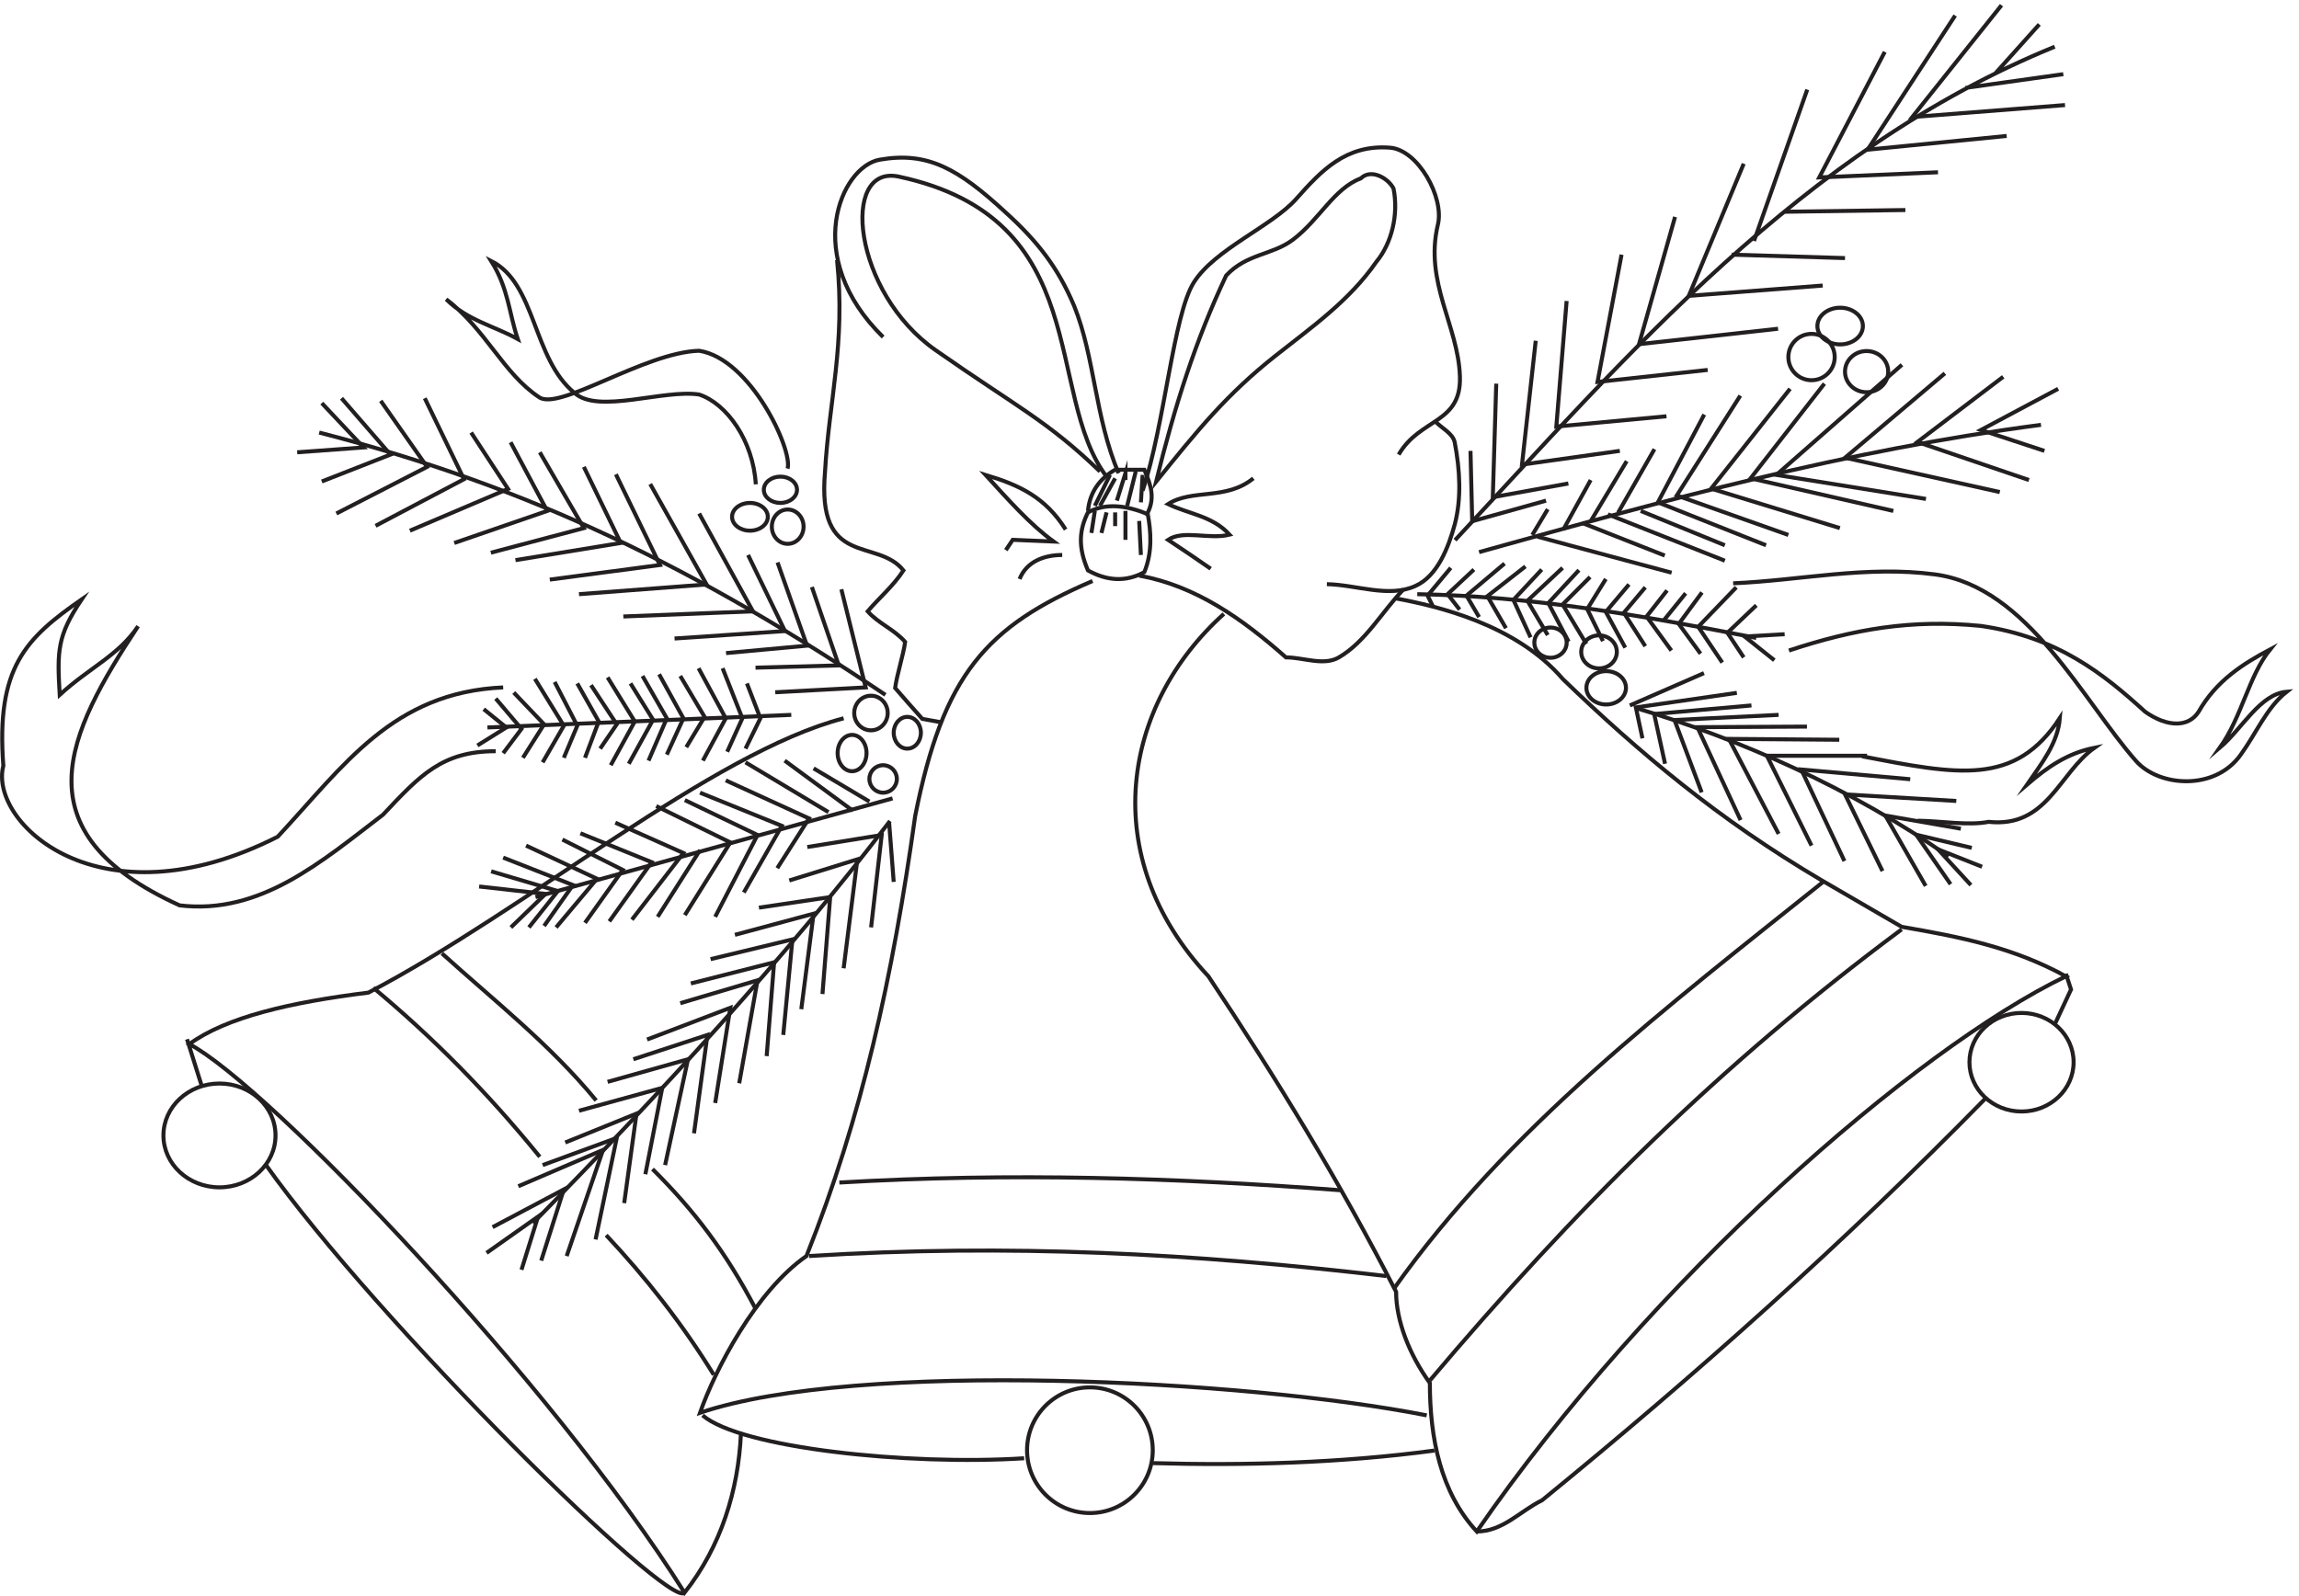 <svg xmlns="http://www.w3.org/2000/svg" xml:space="preserve" width="769.48" height="534.382"><path d="M3079.92 2470.8c-255.6-229.68-321.12-610.56-38.88-912.24 170.64-256.32 327.6-511.92 472.32-794.162 0-72 32.4-156.957 84.96-229.679 0-137.52 26.64-275.039 118.08-373.68C4155.6 797.52 4818.72 1374.96 5198.88 1558.56c-131.04 72-262.08 98.64-413.28 124.56l-203.04 118.08c-256.32 151.2-459.36 321.84-649.44 505.44-118.08 137.52-315.36 183.6-419.76 203.04" style="fill:none;stroke:#231f20;stroke-width:10.08;stroke-linecap:butt;stroke-linejoin:miter;stroke-miterlimit:10;stroke-dasharray:none;stroke-opacity:1" transform="matrix(.133 0 0 -.133 .002 534.147)"/><path d="M5087.28 1466.34c72.38 0 131.05-55.54 131.05-124.05 0-68.51-58.67-124.05-131.05-124.05-72.38 0-131.05 55.54-131.05 124.05 0 68.51 58.67 124.05 131.05 124.05z" style="fill:none;stroke:#231f20;stroke-width:10.08;stroke-linecap:butt;stroke-linejoin:miter;stroke-miterlimit:10;stroke-dasharray:none;stroke-opacity:1" transform="matrix(.133 0 0 -.133 .002 534.147)"/><path d="M3716.4 161.039c65.52 0 109.44 51.84 164.16 78.481C4267.2 554.879 4641.6 888.961 4995.84 1250.4m176.4 190.08 39.6 84.96-12.96 39.6m-1692-794.161c288 406.801 689.04 711.361 1082.88 1026.721M3598.32 541.199C3959.04 968.16 4326.24 1335.36 4785.6 1676.64m-668.88 557.28c262.08-78.48 544.32-203.04 786.96-373.68" style="fill:none;stroke:#231f20;stroke-width:10.08;stroke-linecap:butt;stroke-linejoin:miter;stroke-miterlimit:10;stroke-dasharray:none;stroke-opacity:1" transform="matrix(.133 0 0 -.133 .002 534.147)"/><path d="m4959.84 1788.24-82.8 90 110.88-43.92" style="fill:none;stroke:#231f20;stroke-width:10.08;stroke-linecap:butt;stroke-linejoin:miter;stroke-miterlimit:10;stroke-dasharray:none;stroke-opacity:1" transform="matrix(.133 0 0 -.133 .002 534.147)"/><path d="m4908.72 1790.4-86.4 124.56 139.68-33.12" style="fill:none;stroke:#231f20;stroke-width:10.08;stroke-linecap:butt;stroke-linejoin:miter;stroke-miterlimit:10;stroke-dasharray:none;stroke-opacity:1" transform="matrix(.133 0 0 -.133 .002 534.147)"/><path d="m4846.08 1786.08-101.52 177.12 190.08-33.12" style="fill:none;stroke:#231f20;stroke-width:10.08;stroke-linecap:butt;stroke-linejoin:miter;stroke-miterlimit:10;stroke-dasharray:none;stroke-opacity:1" transform="matrix(.133 0 0 -.133 .002 534.147)"/><path d="m4737.36 1823.52-94.32 192.96 280.08-16.56" style="fill:none;stroke:#231f20;stroke-width:10.08;stroke-linecap:butt;stroke-linejoin:miter;stroke-miterlimit:10;stroke-dasharray:none;stroke-opacity:1" transform="matrix(.133 0 0 -.133 .002 534.147)"/><path d="m4641.6 1848.72-108.72 230.4 274.32-24.48" style="fill:none;stroke:#231f20;stroke-width:10.08;stroke-linecap:butt;stroke-linejoin:miter;stroke-miterlimit:10;stroke-dasharray:none;stroke-opacity:1" transform="matrix(.133 0 0 -.133 .002 534.147)"/><path d="m4558.8 1887.6-112.32 226.08h252" style="fill:none;stroke:#231f20;stroke-width:10.08;stroke-linecap:butt;stroke-linejoin:miter;stroke-miterlimit:10;stroke-dasharray:none;stroke-opacity:1" transform="matrix(.133 0 0 -.133 .002 534.147)"/><path d="m4476 1917.12-125.28 239.04 277.92-2.16" style="fill:none;stroke:#231f20;stroke-width:10.08;stroke-linecap:butt;stroke-linejoin:miter;stroke-miterlimit:10;stroke-dasharray:none;stroke-opacity:1" transform="matrix(.133 0 0 -.133 .002 534.147)"/><path d="m4380.24 1951.68-108.72 234 275.76 1.44" style="fill:none;stroke:#231f20;stroke-width:10.08;stroke-linecap:butt;stroke-linejoin:miter;stroke-miterlimit:10;stroke-dasharray:none;stroke-opacity:1" transform="matrix(.133 0 0 -.133 .002 534.147)"/><path d="m4282.32 2021.52-68.4 182.16 262.08 12.96" style="fill:none;stroke:#231f20;stroke-width:10.08;stroke-linecap:butt;stroke-linejoin:miter;stroke-miterlimit:10;stroke-dasharray:none;stroke-opacity:1" transform="matrix(.133 0 0 -.133 .002 534.147)"/><path d="m4190.16 2093.52-27.36 125.28 244.8 21.6" style="fill:none;stroke:#231f20;stroke-width:10.08;stroke-linecap:butt;stroke-linejoin:miter;stroke-miterlimit:10;stroke-dasharray:none;stroke-opacity:1" transform="matrix(.133 0 0 -.133 .002 534.147)"/><path d="m4133.28 2157.6-16.56 77.76 254.16 36.72m-269.28-31.68 186.48 81.36m-721.44 198.72c288.72-5.04 568.08-54 853.2-110.16" style="fill:none;stroke:#231f20;stroke-width:10.08;stroke-linecap:butt;stroke-linejoin:miter;stroke-miterlimit:10;stroke-dasharray:none;stroke-opacity:1" transform="matrix(.133 0 0 -.133 .002 534.147)"/><path d="m4465.2 2354.16-74.88 59.76 100.8 5.76" style="fill:none;stroke:#231f20;stroke-width:10.08;stroke-linecap:butt;stroke-linejoin:miter;stroke-miterlimit:10;stroke-dasharray:none;stroke-opacity:1" transform="matrix(.133 0 0 -.133 .002 534.147)"/><path d="m4419.84 2492.4-72.72-69.12 41.04-61.92" style="fill:none;stroke:#231f20;stroke-width:10.08;stroke-linecap:butt;stroke-linejoin:miter;stroke-miterlimit:10;stroke-dasharray:none;stroke-opacity:1" transform="matrix(.133 0 0 -.133 .002 534.147)"/><path d="m4334.16 2348.4-60.48 90 95.76 99.36" style="fill:none;stroke:#231f20;stroke-width:10.08;stroke-linecap:butt;stroke-linejoin:miter;stroke-miterlimit:10;stroke-dasharray:none;stroke-opacity:1" transform="matrix(.133 0 0 -.133 .002 534.147)"/><path d="m4283.04 2524.8-58.32-79.2 54.72-74.88m-73.44 7.92-59.76 82.08m41.04-5.76 54.72 67.68m-46.8 7.2-52.56-66.96m-2.16 74.88-54-64.08 54-84.24" style="fill:none;stroke:#231f20;stroke-width:10.08;stroke-linecap:butt;stroke-linejoin:miter;stroke-miterlimit:10;stroke-dasharray:none;stroke-opacity:1" transform="matrix(.133 0 0 -.133 .002 534.147)"/><path d="m4090.08 2385.84-48.96 90 58.32 69.12m-58.32 13.68-46.8-75.6 39.6-80.64" style="fill:none;stroke:#231f20;stroke-width:10.08;stroke-linecap:butt;stroke-linejoin:miter;stroke-miterlimit:10;stroke-dasharray:none;stroke-opacity:1" transform="matrix(.133 0 0 -.133 .002 534.147)"/><path d="m3992.16 2395.2-59.76 99.36 69.12 69.12" style="fill:none;stroke:#231f20;stroke-width:10.08;stroke-linecap:butt;stroke-linejoin:miter;stroke-miterlimit:10;stroke-dasharray:none;stroke-opacity:1" transform="matrix(.133 0 0 -.133 .002 534.147)"/><path d="m3973.44 2580.96-77.04-82.8 51.12-97.2" style="fill:none;stroke:#231f20;stroke-width:10.08;stroke-linecap:butt;stroke-linejoin:miter;stroke-miterlimit:10;stroke-dasharray:none;stroke-opacity:1" transform="matrix(.133 0 0 -.133 .002 534.147)"/><path d="m3894.96 2417.52-51.12 86.4 88.56 82.8" style="fill:none;stroke:#231f20;stroke-width:10.08;stroke-linecap:butt;stroke-linejoin:miter;stroke-miterlimit:10;stroke-dasharray:none;stroke-opacity:1" transform="matrix(.133 0 0 -.133 .002 534.147)"/><path d="m3879.84 2582.4-71.28-76.32 43.2-94.32" style="fill:none;stroke:#231f20;stroke-width:10.08;stroke-linecap:butt;stroke-linejoin:miter;stroke-miterlimit:10;stroke-dasharray:none;stroke-opacity:1" transform="matrix(.133 0 0 -.133 .002 534.147)"/><path d="m3789.84 2434.8-46.8 80.64 95.76 74.88" style="fill:none;stroke:#231f20;stroke-width:10.08;stroke-linecap:butt;stroke-linejoin:miter;stroke-miterlimit:10;stroke-dasharray:none;stroke-opacity:1" transform="matrix(.133 0 0 -.133 .002 534.147)"/><path d="m3786.24 2597.52-95.76-80.64 31.68-54m-48.96 18.72-30.24 38.88 66.24 61.92m-58.32 4.32-58.32-69.84 12.96-25.92m1080.72-378.72c240.48-46.08 384.48-76.32 497.52 96.48-5.04-63.36-46.08-114.48-82.8-167.76 51.12 43.92 101.52 79.2 169.92 92.88-89.28-63.36-118.8-202.32-266.4-186.48-51.84-10.08-119.52 2.16-178.56 2.88" style="fill:none;stroke:#231f20;stroke-width:10.08;stroke-linecap:butt;stroke-linejoin:miter;stroke-miterlimit:10;stroke-dasharray:none;stroke-opacity:1" transform="matrix(.133 0 0 -.133 .002 534.147)"/><path d="M4361.52 2547.83c169.2 7.2 334.8 45.36 508.32 22.32 233.28-30.96 373.68-320.4 505.44-469.44 57.6-65.52 199.44-76.32 264.24 16.56 38.16 52.56 64.8 118.08 115.2 157.68-67.68-5.76-112.32-93.6-168.48-141.12 56.16 79.2 72.72 180.72 126.72 247.68-67.68-36-135.36-78.48-180-156.96-25.2-39.6-78.48-39.6-134.64 0-104.4 95.04-219.6 187.92-413.28 216-174.24 17.28-319.68-7.92-483.12-61.92M2749.44 2553.6c-267.84-114.48-375.84-235.44-446.4-591.84-56.88-406.8-133.92-757.44-273.6-1107.362C1902 765.84 1799.76 568.559 1761.6 459.84c395.28 133.922 1376.64 82.801 1828.8-6.481m19.44-88.562c-236.16-31.68-478.08-38.16-707.76-31.68m-324.72 12.238c-293.04-18.718-713.52 25.922-809.28 108" style="fill:none;stroke:#231f20;stroke-width:10.08;stroke-linecap:butt;stroke-linejoin:miter;stroke-miterlimit:10;stroke-dasharray:none;stroke-opacity:1" transform="matrix(.133 0 0 -.133 .002 534.147)"/><path d="M2035.92 854.395c503.28 31.679 968.4 6.48 1452.96-50.399M2112.24 1039.43c433.44 25.2 847.44 12.24 1261.44-19.44M2742.8 523.816c87.35-.003 158.16-70.82 158.16-158.171 0-87.352-70.82-158.168-158.17-158.165-87.36 0-158.17 70.821-158.17 158.172.01 87.356 70.82 158.168 158.18 158.164zM2239.68 1949.52c-267.84-350.64-580.32-687.6-898.56-1012.321M2246.16 2006.4 1347.6 1758m643.68 458.64-764.64-31.68" style="fill:none;stroke:#231f20;stroke-width:10.08;stroke-linecap:butt;stroke-linejoin:miter;stroke-miterlimit:10;stroke-dasharray:none;stroke-opacity:1" transform="matrix(.133 0 0 -.133 .002 534.147)"/><path d="m1224.48 862.316 129.6 91.442-41.76-133.922" style="fill:none;stroke:#231f20;stroke-width:10.08;stroke-linecap:butt;stroke-linejoin:miter;stroke-miterlimit:10;stroke-dasharray:none;stroke-opacity:1" transform="matrix(.133 0 0 -.133 .002 534.147)"/><path d="m1239.6 927.121 179.28 95.039L1362 842.879" style="fill:none;stroke:#231f20;stroke-width:10.08;stroke-linecap:butt;stroke-linejoin:miter;stroke-miterlimit:10;stroke-dasharray:none;stroke-opacity:1" transform="matrix(.133 0 0 -.133 .002 534.147)"/><path d="m1304.4 1030.08 213.12 91.44-91.44-267.122" style="fill:none;stroke:#231f20;stroke-width:10.08;stroke-linecap:butt;stroke-linejoin:miter;stroke-miterlimit:10;stroke-dasharray:none;stroke-opacity:1" transform="matrix(.133 0 0 -.133 .002 534.147)"/><path d="m1365.6 1083.36 186.48 68.4-53.28-255.6" style="fill:none;stroke:#231f20;stroke-width:10.08;stroke-linecap:butt;stroke-linejoin:miter;stroke-miterlimit:10;stroke-dasharray:none;stroke-opacity:1" transform="matrix(.133 0 0 -.133 .002 534.147)"/><path d="m1422.48 1140.24 179.28 72.72-30.96-225.358" style="fill:none;stroke:#231f20;stroke-width:10.08;stroke-linecap:butt;stroke-linejoin:miter;stroke-miterlimit:10;stroke-dasharray:none;stroke-opacity:1" transform="matrix(.133 0 0 -.133 .002 534.147)"/><path d="m1457.04 1220.16 209.52 57.6-42.48-217.44" style="fill:none;stroke:#231f20;stroke-width:10.08;stroke-linecap:butt;stroke-linejoin:miter;stroke-miterlimit:10;stroke-dasharray:none;stroke-opacity:1" transform="matrix(.133 0 0 -.133 .002 534.147)"/><path d="m1529.04 1292.88 202.32 56.88-57.6-266.4" style="fill:none;stroke:#231f20;stroke-width:10.08;stroke-linecap:butt;stroke-linejoin:miter;stroke-miterlimit:10;stroke-dasharray:none;stroke-opacity:1" transform="matrix(.133 0 0 -.133 .002 534.147)"/><path d="m1593.84 1349.76 186.48 61.2-33.84-247.68" style="fill:none;stroke:#231f20;stroke-width:10.08;stroke-linecap:butt;stroke-linejoin:miter;stroke-miterlimit:10;stroke-dasharray:none;stroke-opacity:1" transform="matrix(.133 0 0 -.133 .002 534.147)"/><path d="m1628.4 1399.44 209.52 79.92-38.16-239.76" style="fill:none;stroke:#231f20;stroke-width:10.08;stroke-linecap:butt;stroke-linejoin:miter;stroke-miterlimit:10;stroke-dasharray:none;stroke-opacity:1" transform="matrix(.133 0 0 -.133 .002 534.147)"/><path d="m1711.92 1490.88 194.4 57.6-46.08-259.2" style="fill:none;stroke:#231f20;stroke-width:10.08;stroke-linecap:butt;stroke-linejoin:miter;stroke-miterlimit:10;stroke-dasharray:none;stroke-opacity:1" transform="matrix(.133 0 0 -.133 .002 534.147)"/><path d="m1738.56 1540.56 209.52 53.28-18.72-236.16" style="fill:none;stroke:#231f20;stroke-width:10.08;stroke-linecap:butt;stroke-linejoin:miter;stroke-miterlimit:10;stroke-dasharray:none;stroke-opacity:1" transform="matrix(.133 0 0 -.133 .002 534.147)"/><path d="m1788.24 1601.76 205.92 49.68-23.04-240.48" style="fill:none;stroke:#231f20;stroke-width:10.08;stroke-linecap:butt;stroke-linejoin:miter;stroke-miterlimit:10;stroke-dasharray:none;stroke-opacity:1" transform="matrix(.133 0 0 -.133 .002 534.147)"/><path d="m1849.44 1662.96 198 53.28-30.96-240.48" style="fill:none;stroke:#231f20;stroke-width:10.08;stroke-linecap:butt;stroke-linejoin:miter;stroke-miterlimit:10;stroke-dasharray:none;stroke-opacity:1" transform="matrix(.133 0 0 -.133 .002 534.147)"/><path d="M1909.92 1731.36 2089.2 1758l-19.44-244.08" style="fill:none;stroke:#231f20;stroke-width:10.08;stroke-linecap:butt;stroke-linejoin:miter;stroke-miterlimit:10;stroke-dasharray:none;stroke-opacity:1" transform="matrix(.133 0 0 -.133 .002 534.147)"/><path d="m1986.24 1799.76 171.36 53.28-34.56-274.32" style="fill:none;stroke:#231f20;stroke-width:10.08;stroke-linecap:butt;stroke-linejoin:miter;stroke-miterlimit:10;stroke-dasharray:none;stroke-opacity:1" transform="matrix(.133 0 0 -.133 .002 534.147)"/><path d="m2031.6 1884 187.2 30.24-26.64-232.56m56.88 114.48-11.52 149.04m-1031.76-160.56 167.04-18.72-87.12-84.24" style="fill:none;stroke:#231f20;stroke-width:10.08;stroke-linecap:butt;stroke-linejoin:miter;stroke-miterlimit:10;stroke-dasharray:none;stroke-opacity:1" transform="matrix(.133 0 0 -.133 .002 534.147)"/><path d="m1236 1822.8 167.76-49.68-72.72-91.44" style="fill:none;stroke:#231f20;stroke-width:10.08;stroke-linecap:butt;stroke-linejoin:miter;stroke-miterlimit:10;stroke-dasharray:none;stroke-opacity:1" transform="matrix(.133 0 0 -.133 .002 534.147)"/><path d="m1266.24 1857.36 175.68-69.12-72.72-102.96" style="fill:none;stroke:#231f20;stroke-width:10.08;stroke-linecap:butt;stroke-linejoin:miter;stroke-miterlimit:10;stroke-dasharray:none;stroke-opacity:1" transform="matrix(.133 0 0 -.133 .002 534.147)"/><path d="m1323.84 1887.6 178.56-83.52-102.96-122.4" style="fill:none;stroke:#231f20;stroke-width:10.08;stroke-linecap:butt;stroke-linejoin:miter;stroke-miterlimit:10;stroke-dasharray:none;stroke-opacity:1" transform="matrix(.133 0 0 -.133 .002 534.147)"/><path d="m1415.28 1902.72 151.92-76.32-95.04-133.2" style="fill:none;stroke:#231f20;stroke-width:10.08;stroke-linecap:butt;stroke-linejoin:miter;stroke-miterlimit:10;stroke-dasharray:none;stroke-opacity:1" transform="matrix(.133 0 0 -.133 .002 534.147)"/><path d="m1460.64 1918.56 179.28-72.72-106.56-149.04" style="fill:none;stroke:#231f20;stroke-width:10.08;stroke-linecap:butt;stroke-linejoin:miter;stroke-miterlimit:10;stroke-dasharray:none;stroke-opacity:1" transform="matrix(.133 0 0 -.133 .002 534.147)"/><path d="m1548.48 1945.2 171.36-76.32-129.6-167.76" style="fill:none;stroke:#231f20;stroke-width:10.08;stroke-linecap:butt;stroke-linejoin:miter;stroke-miterlimit:10;stroke-dasharray:none;stroke-opacity:1" transform="matrix(.133 0 0 -.133 .002 534.147)"/><path d="m1651.44 1986.96 186.48-91.44-114.48-182.88m38.16 163.44-106.56-167.76" style="fill:none;stroke:#231f20;stroke-width:10.08;stroke-linecap:butt;stroke-linejoin:miter;stroke-miterlimit:10;stroke-dasharray:none;stroke-opacity:1" transform="matrix(.133 0 0 -.133 .002 534.147)"/><path d="m1761.6 2020.8 205.92-83.52-95.76-167.76" style="fill:none;stroke:#231f20;stroke-width:10.08;stroke-linecap:butt;stroke-linejoin:miter;stroke-miterlimit:10;stroke-dasharray:none;stroke-opacity:1" transform="matrix(.133 0 0 -.133 .002 534.147)"/><path d="m1723.44 2002.08 182.88-87.84-106.56-205.92m26.64 343.44 209.52-95.76-79.92-125.28m-79.92 266.4 208.8-125.28m-110.16 129.6 171.36-126M2047.44 2082l140.4-83.52m-970.56 232.56 56.88-46.08-72.72-45.36" style="fill:none;stroke:#231f20;stroke-width:10.08;stroke-linecap:butt;stroke-linejoin:miter;stroke-miterlimit:10;stroke-dasharray:none;stroke-opacity:1" transform="matrix(.133 0 0 -.133 .002 534.147)"/><path d="m1247.52 2257.68 64.8-76.32-46.08-61.2" style="fill:none;stroke:#231f20;stroke-width:10.08;stroke-linecap:butt;stroke-linejoin:miter;stroke-miterlimit:10;stroke-dasharray:none;stroke-opacity:1" transform="matrix(.133 0 0 -.133 .002 534.147)"/><path d="m1292.88 2272.8 76.32-79.92-53.28-84.24" style="fill:none;stroke:#231f20;stroke-width:10.08;stroke-linecap:butt;stroke-linejoin:miter;stroke-miterlimit:10;stroke-dasharray:none;stroke-opacity:1" transform="matrix(.133 0 0 -.133 .002 534.147)"/><path d="m1346.16 2307.36 72.72-118.08-53.28-92.16" style="fill:none;stroke:#231f20;stroke-width:10.08;stroke-linecap:butt;stroke-linejoin:miter;stroke-miterlimit:10;stroke-dasharray:none;stroke-opacity:1" transform="matrix(.133 0 0 -.133 .002 534.147)"/><path d="m1395.84 2299.44 56.88-110.16-33.84-80.64m33.84 187.2 54-95.76-34.56-91.44" style="fill:none;stroke:#231f20;stroke-width:10.08;stroke-linecap:butt;stroke-linejoin:miter;stroke-miterlimit:10;stroke-dasharray:none;stroke-opacity:1" transform="matrix(.133 0 0 -.133 .002 534.147)"/><path d="m1487.28 2291.52 64.8-98.64-41.76-61.2" style="fill:none;stroke:#231f20;stroke-width:10.08;stroke-linecap:butt;stroke-linejoin:miter;stroke-miterlimit:10;stroke-dasharray:none;stroke-opacity:1" transform="matrix(.133 0 0 -.133 .002 534.147)"/><path d="m1529.04 2310.96 68.4-110.88-60.48-110.16" style="fill:none;stroke:#231f20;stroke-width:10.08;stroke-linecap:butt;stroke-linejoin:miter;stroke-miterlimit:10;stroke-dasharray:none;stroke-opacity:1" transform="matrix(.133 0 0 -.133 .002 534.147)"/><path d="m1586.64 2295.84 56.88-91.44-61.2-110.88" style="fill:none;stroke:#231f20;stroke-width:10.08;stroke-linecap:butt;stroke-linejoin:miter;stroke-miterlimit:10;stroke-dasharray:none;stroke-opacity:1" transform="matrix(.133 0 0 -.133 .002 534.147)"/><path d="m1616.88 2314.56 61.2-106.56-46.08-106.56" style="fill:none;stroke:#231f20;stroke-width:10.08;stroke-linecap:butt;stroke-linejoin:miter;stroke-miterlimit:10;stroke-dasharray:none;stroke-opacity:1" transform="matrix(.133 0 0 -.133 .002 534.147)"/><path d="m1658.64 2318.88 61.2-110.88-41.76-91.44m33.84 198 61.2-102.96-46.08-76.32" style="fill:none;stroke:#231f20;stroke-width:10.08;stroke-linecap:butt;stroke-linejoin:miter;stroke-miterlimit:10;stroke-dasharray:none;stroke-opacity:1" transform="matrix(.133 0 0 -.133 .002 534.147)"/><path d="m1758 2334 68.4-126-57.6-106.56" style="fill:none;stroke:#231f20;stroke-width:10.08;stroke-linecap:butt;stroke-linejoin:miter;stroke-miterlimit:10;stroke-dasharray:none;stroke-opacity:1" transform="matrix(.133 0 0 -.133 .002 534.147)"/><path d="m1818.48 2334 49.68-126-38.16-84.24m49.68 172.08 33.84-87.84-37.44-76.32m268.2 34.56c20.08 0 36.36-20.47 36.36-45.72s-16.28-45.72-36.36-45.72-36.36 20.47-36.36 45.72 16.28 45.72 36.36 45.72zm138.96 45.36c18.89 0 34.2-17.89 34.2-39.96s-15.31-39.96-34.2-39.96-34.2 17.89-34.2 39.96 15.31 39.96 34.2 39.96zm-60.84-121.68c19.09 0 34.56-15.47 34.56-34.56 0-19.09-15.47-34.56-34.56-34.56-19.09 0-34.56 15.47-34.56 34.56 0 19.09 15.47 34.56 34.56 34.56zm-30.6 174.96c23.26 0 42.12-19.5 42.12-43.56 0-24.06-18.86-43.56-42.12-43.56-23.26 0-42.12 19.5-42.12 43.56 0 24.06 18.86 43.56 42.12 43.56z" style="fill:none;stroke:#231f20;stroke-width:10.08;stroke-linecap:butt;stroke-linejoin:miter;stroke-miterlimit:10;stroke-dasharray:none;stroke-opacity:1" transform="matrix(.133 0 0 -.133 .002 534.147)"/><path d="M2123.04 2208c-332.64-86.4-795.59-480.96-1195.915-690.48-197.281-24.48-357.84-61.92-450.723-129.6 198-104.4 912.958-851.041 1246.318-1380.96 92.16 116.642 135.37 258.481 141.84 400.321M1722.72 6.96C1685.29-36.237 951.605 685.2 667.926 1085.52m-160.563 198-36.718 116.64" style="fill:none;stroke:#231f20;stroke-width:10.08;stroke-linecap:butt;stroke-linejoin:miter;stroke-miterlimit:10;stroke-dasharray:none;stroke-opacity:1" transform="matrix(.133 0 0 -.133 .002 534.147)"/><path d="M939.363 1529.76c147.597-123.12 283.677-259.2 419.037-425.52m167.04-197.283c98.64-105.121 190.8-221.762 270.72-351.359m-684 1060.562c129.6-117.36 271.44-228.24 388.08-370.08m141.84-172.8c105.12-104.401 185.04-209.518 259.2-351.358M552.305 1288.67c77.89 0 141.039-58.5 141.039-130.66s-63.145-130.66-141.039-130.66c-77.895 0-141.043 58.5-141.043 130.66s63.148 130.66 141.043 130.66zm713.935 997.09c-277.916-12.24-401.037-197.28-567.357-375.84-450-228.24-727.918 36.72-690.48 178.56-18.72 246.96 55.44 320.4 197.281 419.04-61.918-92.16-61.918-129.6-55.442-240.48 76.321 69.84 147.602 98.64 197.281 172.8-179.281-271.44-302.398-517.68 104.403-702.72 203.758-24.48 357.84 110.88 511.918 228.24 92.876 98.64 148.316 159.84 283.676 159.84m-444.235 802.08c530.645-136.08 956.165-345.6 1424.875-660.24" style="fill:none;stroke:#231f20;stroke-width:10.08;stroke-linecap:butt;stroke-linejoin:miter;stroke-miterlimit:10;stroke-dasharray:none;stroke-opacity:1" transform="matrix(.133 0 0 -.133 .002 534.147)"/><path d="m747.844 2877.6 167.039 12.24-105.117 111.6" style="fill:none;stroke:#231f20;stroke-width:10.08;stroke-linecap:butt;stroke-linejoin:miter;stroke-miterlimit:10;stroke-dasharray:none;stroke-opacity:1" transform="matrix(.133 0 0 -.133 .002 534.147)"/><path d="m859.445 3013.68 123.118-141.84-172.797-67.68" style="fill:none;stroke:#231f20;stroke-width:10.08;stroke-linecap:butt;stroke-linejoin:miter;stroke-miterlimit:10;stroke-dasharray:none;stroke-opacity:1" transform="matrix(.133 0 0 -.133 .002 534.147)"/><path d="m958.086 3007.2 116.634-166.32-228.236-117.36" style="fill:none;stroke:#231f20;stroke-width:10.08;stroke-linecap:butt;stroke-linejoin:miter;stroke-miterlimit:10;stroke-dasharray:none;stroke-opacity:1" transform="matrix(.133 0 0 -.133 .002 534.147)"/><path d="m1068.96 3013.68 98.65-203.76-222.485-117.36" style="fill:none;stroke:#231f20;stroke-width:10.08;stroke-linecap:butt;stroke-linejoin:miter;stroke-miterlimit:10;stroke-dasharray:none;stroke-opacity:1" transform="matrix(.133 0 0 -.133 .002 534.147)"/><path d="m1185.6 2927.28 92.88-141.84-246.96-105.12" style="fill:none;stroke:#231f20;stroke-width:10.08;stroke-linecap:butt;stroke-linejoin:miter;stroke-miterlimit:10;stroke-dasharray:none;stroke-opacity:1" transform="matrix(.133 0 0 -.133 .002 534.147)"/><path d="m1284.96 2902.8 92.16-172.8-234-80.64" style="fill:none;stroke:#231f20;stroke-width:10.08;stroke-linecap:butt;stroke-linejoin:miter;stroke-miterlimit:10;stroke-dasharray:none;stroke-opacity:1" transform="matrix(.133 0 0 -.133 .002 534.147)"/><path d="m1358.4 2877.6 110.88-190.8-234-61.92" style="fill:none;stroke:#231f20;stroke-width:10.08;stroke-linecap:butt;stroke-linejoin:miter;stroke-miterlimit:10;stroke-dasharray:none;stroke-opacity:1" transform="matrix(.133 0 0 -.133 .002 534.147)"/><path d="m1469.28 2840.88 92.88-191.52-264.96-43.2" style="fill:none;stroke:#231f20;stroke-width:10.08;stroke-linecap:butt;stroke-linejoin:miter;stroke-miterlimit:10;stroke-dasharray:none;stroke-opacity:1" transform="matrix(.133 0 0 -.133 .002 534.147)"/><path d="m1549.92 2822.16 110.88-228.24-277.2-36.72" style="fill:none;stroke:#231f20;stroke-width:10.08;stroke-linecap:butt;stroke-linejoin:miter;stroke-miterlimit:10;stroke-dasharray:none;stroke-opacity:1" transform="matrix(.133 0 0 -.133 .002 534.147)"/><path d="m1636.32 2797.68 141.84-252.72-321.12-24.48" style="fill:none;stroke:#231f20;stroke-width:10.08;stroke-linecap:butt;stroke-linejoin:miter;stroke-miterlimit:10;stroke-dasharray:none;stroke-opacity:1" transform="matrix(.133 0 0 -.133 .002 534.147)"/><path d="m1759.44 2723.52 135.36-246.24-326.16-12.96" style="fill:none;stroke:#231f20;stroke-width:10.08;stroke-linecap:butt;stroke-linejoin:miter;stroke-miterlimit:10;stroke-dasharray:none;stroke-opacity:1" transform="matrix(.133 0 0 -.133 .002 534.147)"/><path d="m1882.56 2619.12 92.88-191.52-277.92-18.72" style="fill:none;stroke:#231f20;stroke-width:10.08;stroke-linecap:butt;stroke-linejoin:miter;stroke-miterlimit:10;stroke-dasharray:none;stroke-opacity:1" transform="matrix(.133 0 0 -.133 .002 534.147)"/><path d="m1956.72 2600.4 74.16-209.52-203.76-18.72" style="fill:none;stroke:#231f20;stroke-width:10.08;stroke-linecap:butt;stroke-linejoin:miter;stroke-miterlimit:10;stroke-dasharray:none;stroke-opacity:1" transform="matrix(.133 0 0 -.133 .002 534.147)"/><path d="m2043.12 2538.48 67.68-197.28-209.52-5.76" style="fill:none;stroke:#231f20;stroke-width:10.08;stroke-linecap:butt;stroke-linejoin:miter;stroke-miterlimit:10;stroke-dasharray:none;stroke-opacity:1" transform="matrix(.133 0 0 -.133 .002 534.147)"/><path d="m2117.28 2532.72 61.2-246.96-227.52-12.24m12.96 542.88c23.06 0 41.76-14.83 41.76-33.12s-18.7-33.12-41.76-33.12-41.76 14.83-41.76 33.12 18.7 33.12 41.76 33.12zm-76.68-66.24c24.85 0 45-15.63 45-34.92s-20.15-34.92-45-34.92-45 15.63-45 34.92 20.15 34.92 45 34.92zm95.04-16.56c22.07 0 39.96-19.34 39.96-43.2 0-23.86-17.89-43.2-39.96-43.2s-39.96 19.34-39.96 43.2c0 23.86 17.89 43.2 39.96 43.2zm-80.28 63.36c-6.48 109.44-72.72 203.04-142.56 226.08-90 13.68-253.44-49.68-313.2 3.6-106.56 86.4-96.48 275.76-210.24 332.64 43.92-69.84 44.64-131.04 66.96-196.56-59.76 33.12-126.72 46.8-180 100.08 100.08-76.32 143.28-186.48 233.28-246.24 49.68-36.72 266.4 113.04 403.2 116.64 129.6-20.16 236.16-249.84 222.48-296.64m1920.01-400.05c22.47 0 40.69-17.04 40.69-38.06 0-21.02-18.21-38.07-40.69-38.07-22.47 0-40.69 17.04-40.69 38.07 0 21.02 18.22 38.06 40.69 38.06zm122.09-19.71c24.75 0 44.82-18.62 44.82-41.58 0-22.96-20.07-41.58-44.82-41.58s-44.82 18.62-44.82 41.58c0 22.96 20.07 41.58 44.82 41.58zm18.01-90.08c27.5 0 49.79-18.79 49.79-41.96s-22.29-41.96-49.79-41.96-49.79 18.79-49.79 41.96 22.29 41.96 49.79 41.96zM2222.4 3167.75c-205.92 201.61-106.56 429.13-8.63 446.41 120.23 20.88 196.55-21.61 317.52-133.2 79.19-72 131.03-137.53 172.07-235.44 51.84-128.88 51.84-279.36 111.6-420.48" style="fill:none;stroke:#231f20;stroke-width:10.08;stroke-linecap:butt;stroke-linejoin:miter;stroke-miterlimit:10;stroke-dasharray:none;stroke-opacity:1" transform="matrix(.133 0 0 -.133 .002 534.147)"/><path d="M2784.72 2816.39c-158.4 210.24-28.08 649.45-523.43 755.29-147.61 30.95-115.21-292.32 94.31-437.77 201.6-141.12 279.36-176.39 412.56-304.55m-661.68 532.08c21.61-210.24-20.16-354.24-30.23-532.08-21.61-244.8 131.04-165.6 197.27-249.12-25.2-38.88-60.47-68.4-90-102.96 27.37-30.96 66.96-45.36 94.32-77.04-4.32-32.4-20.88-82.8-25.2-115.92 22.32-25.92 45.36-51.84 68.41-77.76l47.52-8.64m313.19 485.28c-51.12 81.36-115.92 111.6-201.6 137.52 55.44-60.48 111.6-124.56 171.36-167.76l-102.96 4.32-17.28-25.92m141.84-12.24c-46.8 0-90-17.28-107.28-60.48m588.24 253.44c-68.4-56.16-154.08-25.92-214.56-64.8 51.84-25.2 111.6-29.52 154.8-77.04-51.84-12.96-115.92 12.96-154.8-12.96 36-23.76 72-48.24 107.28-72.72m-167.03-8.65c-47.52-25.91-95.04-21.59-141.84 4.32-25.92 59.77-21.6 102.97 0 146.16 46.8 25.2 98.64 16.57 150.48-4.32 7.92-43.19 12.24-95.03-8.64-146.16z" style="fill:none;stroke:#231f20;stroke-width:10.08;stroke-linecap:butt;stroke-linejoin:miter;stroke-miterlimit:10;stroke-dasharray:none;stroke-opacity:1" transform="matrix(.133 0 0 -.133 .002 534.147)"/><path d="M2737.92 2730c4.32 47.52 30.24 82.08 68.4 103.68h73.44c16.56-38.88 29.52-73.44 4.32-115.92m-77.76 94.32-38.16-69.12" style="fill:none;stroke:#231f20;stroke-width:10.08;stroke-linecap:butt;stroke-linejoin:miter;stroke-miterlimit:10;stroke-dasharray:none;stroke-opacity:1" transform="matrix(.133 0 0 -.133 .002 534.147)"/><path d="M2832.24 2807.76v17.28l-21.6-69.12m47.52 73.44-21.6-86.4m38.88 77.76-4.32-69.12m-77.76 69.12-38.16-77.76m0-12.96-8.64-55.44m38.16 51.84-12.96-51.84m34.56 51.84v-34.56m25.92 38.16v-72.72m34.56 47.52 4.32-85.68m4.32 162c55.44 164.15 77.04 442.08 128.88 524.15 52.56 83.53 197.28 141.85 257.76 210.25 62.64 70.55 124.56 137.52 236.16 128.87 70.56-5.75 136.8-125.27 120.24-193.68-34.56-145.44 51.12-254.16 55.44-381.59 4.32-120.24-100.08-104.41-154.08-197.28" style="fill:none;stroke:#231f20;stroke-width:10.08;stroke-linecap:butt;stroke-linejoin:miter;stroke-miterlimit:10;stroke-dasharray:none;stroke-opacity:1" transform="matrix(.133 0 0 -.133 .002 534.147)"/><path d="M2909.28 2803.44c103.68 128.88 177.84 220.32 300.96 317.52 90 71.28 185.04 137.52 253.44 236.16 38.88 46.8 56.16 119.52 43.2 184.32-12.96 25.92-56.16 51.12-82.08 25.92-68.4-25.92-104.4-104.4-171.36-154.8-51.84-38.88-115.92-34.56-167.76-90-77.04-163.44-128.88-326.16-176.4-519.12zm-42.48-236.16c141.84-25.92 257.76-107.28 369.36-205.92 43.92 0 95.04-22.32 133.2 0 67.68 39.6 108 114.48 162.72 171.36" style="fill:none;stroke:#231f20;stroke-width:10.08;stroke-linecap:butt;stroke-linejoin:miter;stroke-miterlimit:10;stroke-dasharray:none;stroke-opacity:1" transform="matrix(.133 0 0 -.133 .002 534.147)"/><path d="M3339.12 2545.68c74.16-1.44 156.24-35.28 223.2-4.32 54.72 24.48 82.8 96.48 98.64 154.8 17.28 65.52 12.96 138.24 0 205.92-4.32 23.76-34.56 36.72-51.12 55.44m112.32-331.2c480.24 133.92 916.56 254.88 1414.08 320.4m-1474.56-290.16c427.68 458.64 873.36 982.8 1509.12 1242m-38.88 56.16-112.32-125.28m-73.44-34.56 246.24 34.56" style="fill:none;stroke:#231f20;stroke-width:10.08;stroke-linecap:butt;stroke-linejoin:miter;stroke-miterlimit:10;stroke-dasharray:none;stroke-opacity:1" transform="matrix(.133 0 0 -.133 .002 534.147)"/><path d="m5036.88 4002.96-224.64-281.52 384.48 30.24" style="fill:none;stroke:#231f20;stroke-width:10.08;stroke-linecap:butt;stroke-linejoin:miter;stroke-miterlimit:10;stroke-dasharray:none;stroke-opacity:1" transform="matrix(.133 0 0 -.133 .002 534.147)"/><path d="m4920.24 3977.04-220.32-337.68 349.92 34.56" style="fill:none;stroke:#231f20;stroke-width:10.08;stroke-linecap:butt;stroke-linejoin:miter;stroke-miterlimit:10;stroke-dasharray:none;stroke-opacity:1" transform="matrix(.133 0 0 -.133 .002 534.147)"/><path d="m4743.12 3885.6-164.88-316.08 298.8 12.96M4548 3790.56l-133.92-380.88m77.76 73.44 303.12 4.32m-437.04-112.32 285.12-8.64m-254.88 237.6-138.24-332.64 336.96 25.92" style="fill:none;stroke:#231f20;stroke-width:10.08;stroke-linecap:butt;stroke-linejoin:miter;stroke-miterlimit:10;stroke-dasharray:none;stroke-opacity:1" transform="matrix(.133 0 0 -.133 .002 534.147)"/><path d="m4215.36 3470.16-90.72-320.4 349.92 38.88" style="fill:none;stroke:#231f20;stroke-width:10.08;stroke-linecap:butt;stroke-linejoin:miter;stroke-miterlimit:10;stroke-dasharray:none;stroke-opacity:1" transform="matrix(.133 0 0 -.133 .002 534.147)"/><path d="m4080.72 3375.12-60.48-320.4 277.2 30.24" style="fill:none;stroke:#231f20;stroke-width:10.08;stroke-linecap:butt;stroke-linejoin:miter;stroke-miterlimit:10;stroke-dasharray:none;stroke-opacity:1" transform="matrix(.133 0 0 -.133 .002 534.147)"/><path d="m3942.48 3258.48-25.92-316.08 277.2 25.92" style="fill:none;stroke:#231f20;stroke-width:10.08;stroke-linecap:butt;stroke-linejoin:miter;stroke-miterlimit:10;stroke-dasharray:none;stroke-opacity:1" transform="matrix(.133 0 0 -.133 .002 534.147)"/><path d="m3864.72 3158.4-34.56-311.76 246.24 34.56" style="fill:none;stroke:#231f20;stroke-width:10.08;stroke-linecap:butt;stroke-linejoin:miter;stroke-miterlimit:10;stroke-dasharray:none;stroke-opacity:1" transform="matrix(.133 0 0 -.133 .002 534.147)"/><path d="m3765.36 3050.4-8.64-285.84 190.08 34.56" style="fill:none;stroke:#231f20;stroke-width:10.08;stroke-linecap:butt;stroke-linejoin:miter;stroke-miterlimit:10;stroke-dasharray:none;stroke-opacity:1" transform="matrix(.133 0 0 -.133 .002 534.147)"/><path d="m3700.56 2881.2 4.32-177.12 185.76 51.84m1288.8 281.52-194.4-103.68 159.84-52.56" style="fill:none;stroke:#231f20;stroke-width:10.08;stroke-linecap:butt;stroke-linejoin:miter;stroke-miterlimit:10;stroke-dasharray:none;stroke-opacity:1" transform="matrix(.133 0 0 -.133 .002 534.147)"/><path d="m5041.2 3067.68-216-164.16 280.8-95.76" style="fill:none;stroke:#231f20;stroke-width:10.08;stroke-linecap:butt;stroke-linejoin:miter;stroke-miterlimit:10;stroke-dasharray:none;stroke-opacity:1" transform="matrix(.133 0 0 -.133 .002 534.147)"/><path d="m4894.32 3076.32-251.28-212.4 389.52-86.4" style="fill:none;stroke:#231f20;stroke-width:10.08;stroke-linecap:butt;stroke-linejoin:miter;stroke-miterlimit:10;stroke-dasharray:none;stroke-opacity:1" transform="matrix(.133 0 0 -.133 .002 534.147)"/><path d="m4786.32 3097.92-316.08-277.2 376.56-60.48" style="fill:none;stroke:#231f20;stroke-width:10.08;stroke-linecap:butt;stroke-linejoin:miter;stroke-miterlimit:10;stroke-dasharray:none;stroke-opacity:1" transform="matrix(.133 0 0 -.133 .002 534.147)"/><path d="m4591.2 3050.4-185.76-238.32 359.28-82.08" style="fill:none;stroke:#231f20;stroke-width:10.08;stroke-linecap:butt;stroke-linejoin:miter;stroke-miterlimit:10;stroke-dasharray:none;stroke-opacity:1" transform="matrix(.133 0 0 -.133 .002 534.147)"/><path d="m4504.8 3037.44-198.72-251.28 324-99.36" style="fill:none;stroke:#231f20;stroke-width:10.08;stroke-linecap:butt;stroke-linejoin:miter;stroke-miterlimit:10;stroke-dasharray:none;stroke-opacity:1" transform="matrix(.133 0 0 -.133 .002 534.147)"/><path d="m4379.52 3020.16-159.84-251.28 280.8-99.36" style="fill:none;stroke:#231f20;stroke-width:10.08;stroke-linecap:butt;stroke-linejoin:miter;stroke-miterlimit:10;stroke-dasharray:none;stroke-opacity:1" transform="matrix(.133 0 0 -.133 .002 534.147)"/><path d="m4288.8 2972.64-116.64-221.04 272.16-108m-315.36 86.4 211.68-86.4m-177.12 241.92-91.44-159.84m21.6 129.6-90.72-151.2m0 103.68-69.12-125.28m-38.88 51.84-38.88-64.8m190.08 51.84 294.48-116.64m-359.28 95.04 208.08-82.08m-320.4 47.52 337.68-90.72m424.08 667.06c31.63 0 57.26-20.68 57.26-46.18s-25.63-46.18-57.26-46.18c-31.62 0-57.26 20.68-57.26 46.18 0 25.51 25.64 46.18 57.26 46.18z" style="fill:none;stroke:#231f20;stroke-width:10.08;stroke-linecap:butt;stroke-linejoin:miter;stroke-miterlimit:10;stroke-dasharray:none;stroke-opacity:1" transform="matrix(.133 0 0 -.133 .002 534.147)"/><path d="M4558.8 3175.68c32.21 0 58.32-26.11 58.32-58.32s-26.11-58.32-58.32-58.32-58.32 26.11-58.32 58.32 26.11 58.32 58.32 58.32zm138.6-43.2c30.02 0 54.36-23.21 54.36-51.84 0-28.63-24.34-51.84-54.36-51.84s-54.36 23.21-54.36 51.84c0 28.63 24.34 51.84 54.36 51.84z" style="fill:none;stroke:#231f20;stroke-width:10.08;stroke-linecap:butt;stroke-linejoin:miter;stroke-miterlimit:10;stroke-dasharray:none;stroke-opacity:1" transform="matrix(.133 0 0 -.133 .002 534.147)"/></svg>
